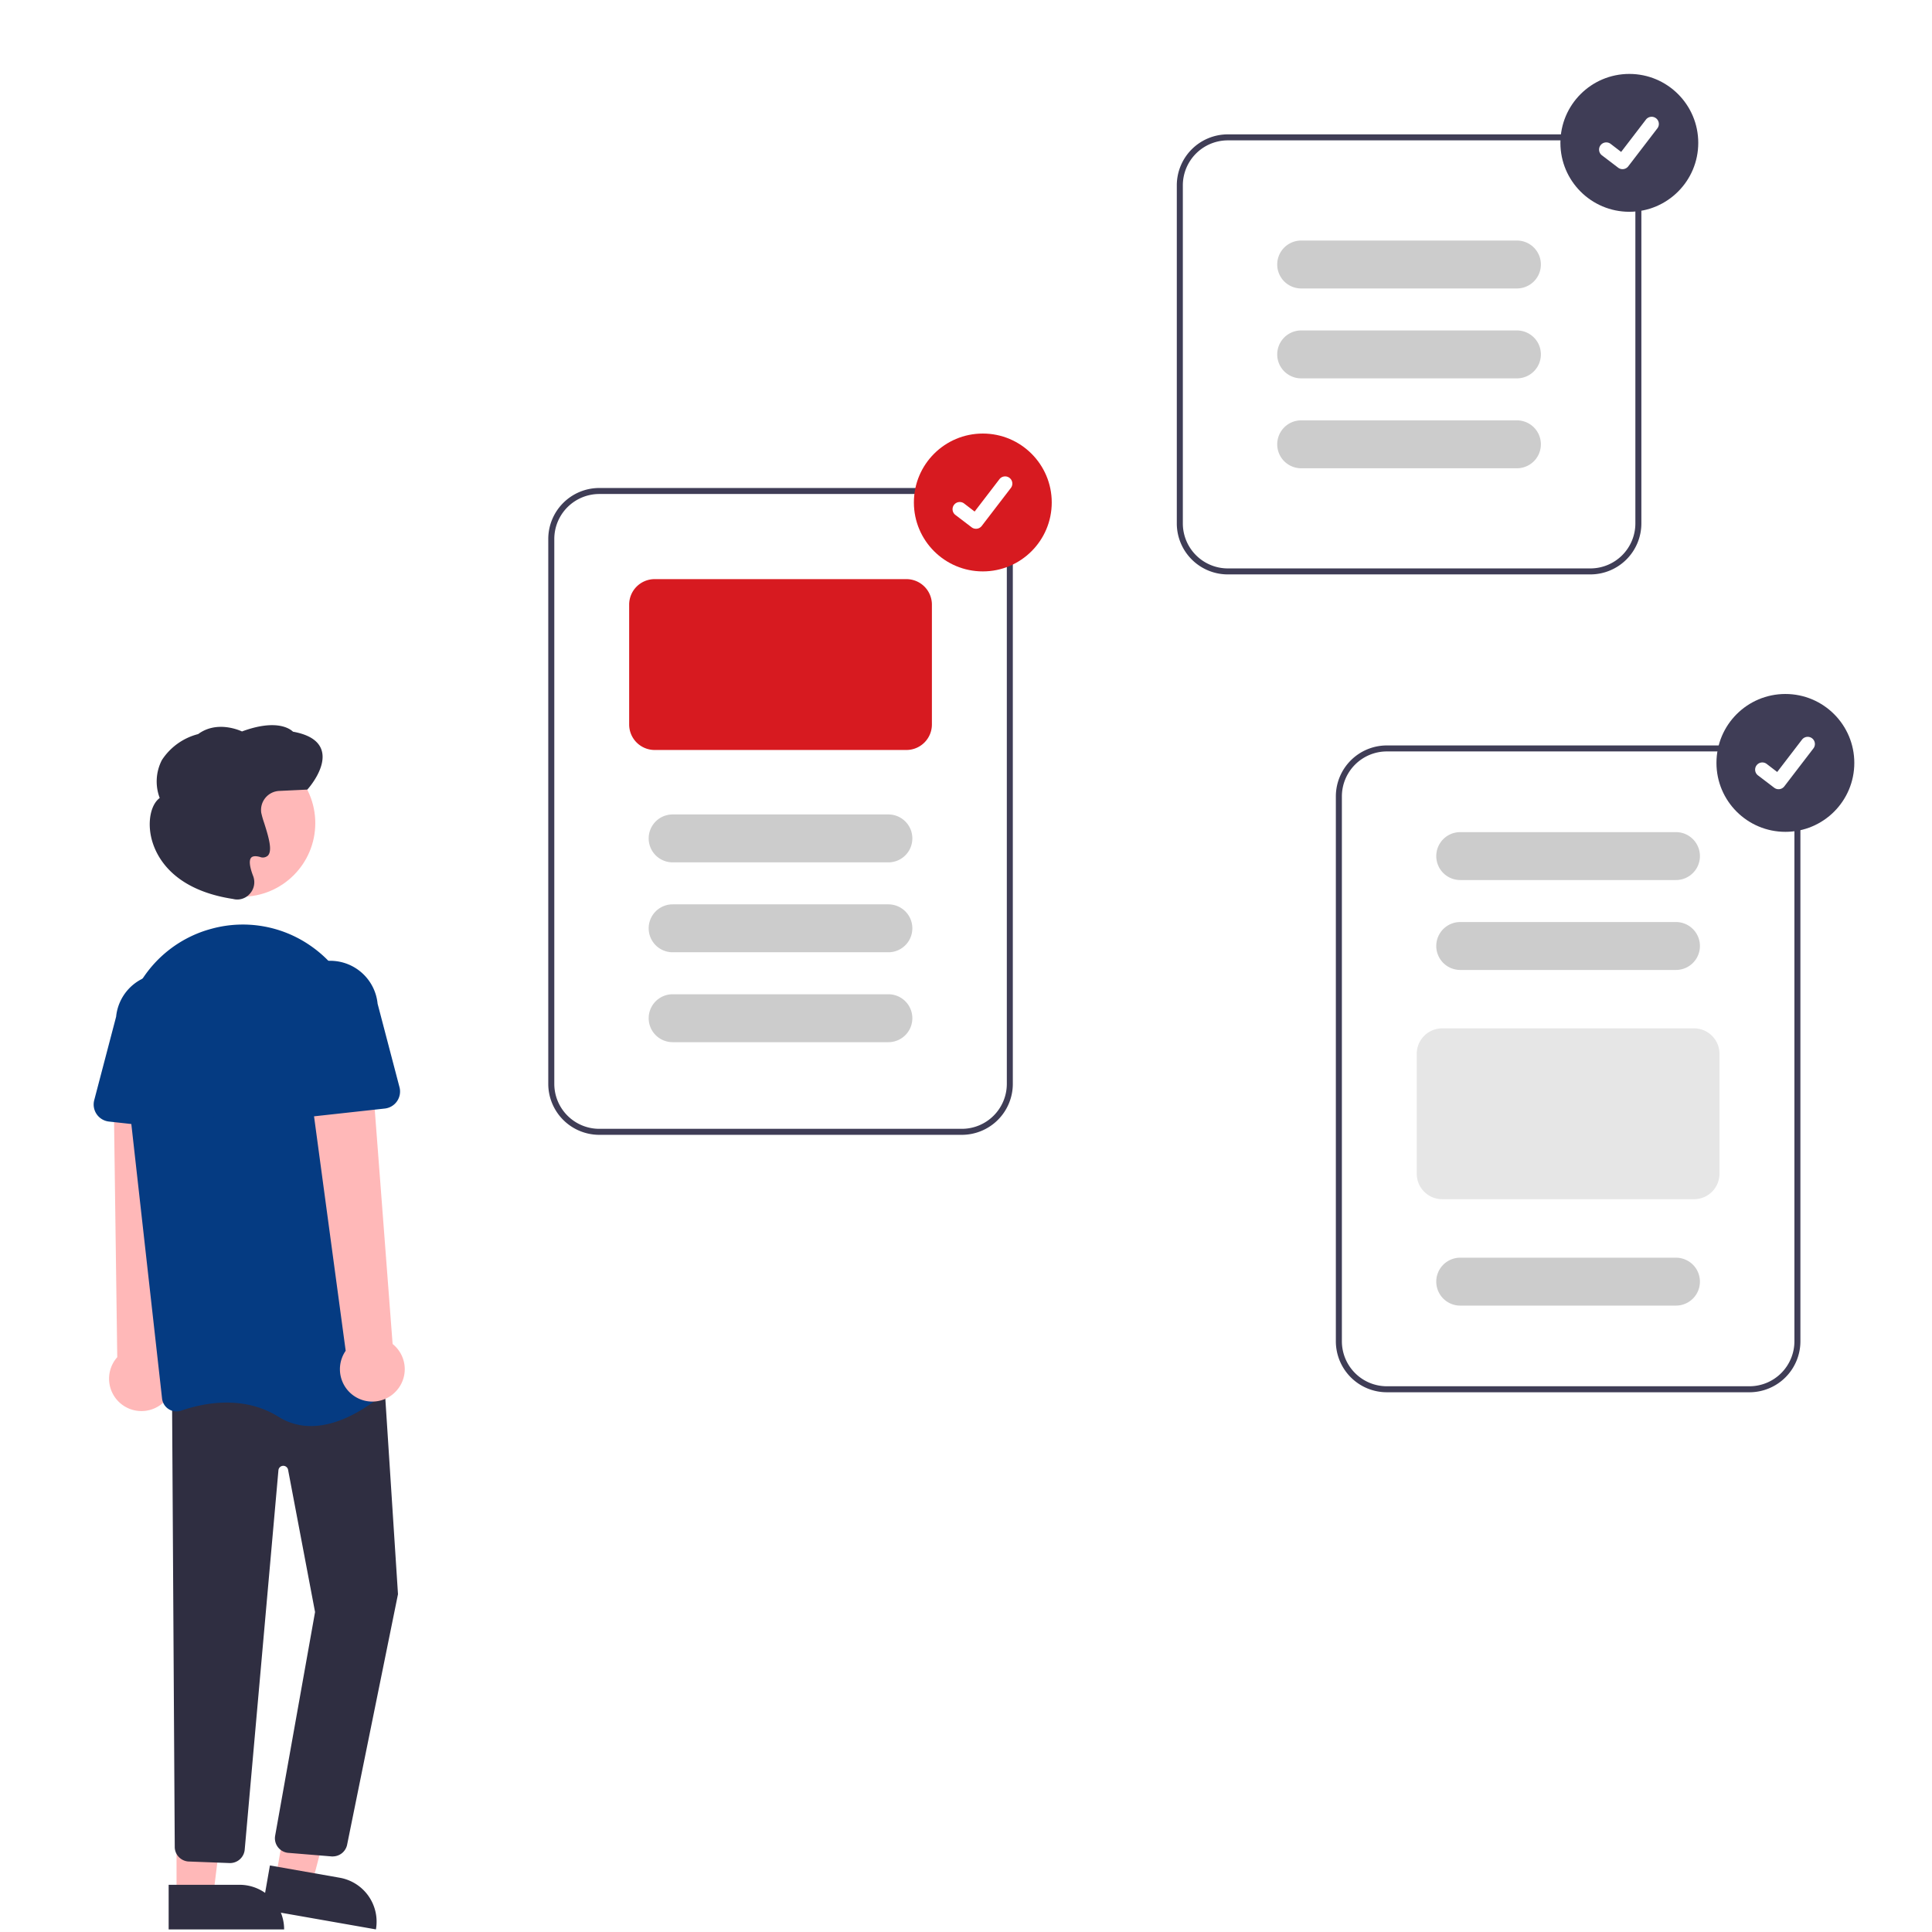 <svg xmlns="http://www.w3.org/2000/svg" width="250" height="250" viewBox="0 0 250 250">
  <rect x="0" y="0" width="250" height="250" fill="#808080" stroke="none"/>
  <g id="Group_1750" data-name="Group 1750" transform="translate(-0.032 0.177)">
    <rect id="Rectangle_395" data-name="Rectangle 395" width="250" height="250" transform="translate(0.032 -0.178)" fill="#fff"/>
    <g id="Group_1749" data-name="Group 1749" transform="translate(12.15 9.389)">
      <path id="Path_6082" data-name="Path 6082" d="M349.6,517.265a4.166,4.166,0,0,0,.613-6.358l1.616-36.072-8.227.923.478,35.283a4.189,4.189,0,0,0,5.52,6.224Z" transform="translate(-341.026 -344.987)" fill="#ffb8b8"/>
      <path id="Path_6083" data-name="Path 6083" d="M204.564,573.2l4.683.823,4.628-17.669-6.135-1.215Z" transform="translate(-180.986 -339.855)" fill="#ffb8b8"/>
      <path id="Path_6084" data-name="Path 6084" d="M0,0H14.942V5.773H5.773A5.773,5.773,0,0,1,0,0H0Z" transform="translate(36.527 240.097) rotate(-170.029)" fill="#2f2e41"/>
      <path id="Path_6085" data-name="Path 6085" d="M171.421,578.8h4.754l2.262-18.338H171.42Z" transform="translate(-160.695 -343.118)" fill="#ffb8b8"/>
      <path id="Path_6086" data-name="Path 6086" d="M0,0H14.942V5.773H5.773A5.773,5.773,0,0,1,0,0H0Z" transform="translate(24.648 240.098) rotate(179.997)" fill="#2f2e41"/>
      <path id="Path_6087" data-name="Path 6087" d="M384.848,634.691a1.861,1.861,0,0,1-.222-.013l-5.6-.461a1.893,1.893,0,0,1-1.645-2.195l5.167-28.961-3.491-18.41a.631.631,0,0,0-1.248.062l-4.365,49.106a1.909,1.909,0,0,1-2.02,1.721l-5.272-.2a1.9,1.9,0,0,1-1.759-1.8l-.354-58.855,27.332-3.416,1.909,29.488-.008.031-6.589,32.449a1.9,1.9,0,0,1-1.839,1.446Z" transform="translate(-353.898 -404.03)" fill="#2f2e41"/>
      <circle id="Ellipse_98" data-name="Ellipse 98" cx="9.525" cy="9.525" r="9.525" transform="translate(9.63 87.423)" fill="#ffb8b8"/>
      <path id="Path_6088" data-name="Path 6088" d="M372.045,488.72a7.8,7.8,0,0,1-4.21-1.2c-4.614-2.884-9.854-1.738-12.567-.8a1.893,1.893,0,0,1-1.637-.186,1.866,1.866,0,0,1-.863-1.377l-4.934-44.064a15.44,15.44,0,0,1,10.574-16.5h0q.392-.123.8-.233a15.345,15.345,0,0,1,12.786,2.219,15.591,15.591,0,0,1,6.657,11.383l4.153,44.359a1.864,1.864,0,0,1-.592,1.554C380.755,485.215,376.529,488.72,372.045,488.72Z" transform="translate(-343.915 -313.755)" fill="#053b82"/>
      <path id="Path_6089" data-name="Path 6089" d="M350.99,460.746l-11.131-1.224a2.217,2.217,0,0,1-1.9-2.766l2.833-10.8a6.158,6.158,0,1,1,12.237,1.382l.421,11.12a2.217,2.217,0,0,1-2.458,2.287Z" transform="translate(-337.884 -323.961)" fill="#053b82"/>
      <path id="Path_6090" data-name="Path 6090" d="M420.742,513.346a4.166,4.166,0,0,0-.157-6.386l-2.743-36-8.062,1.815,4.732,35.062a4.189,4.189,0,0,0,6.23,5.513Z" transform="translate(-381.899 -342.613)" fill="#ffb8b8"/>
      <path id="Path_6091" data-name="Path 6091" d="M400.694,455.827a2.215,2.215,0,0,1-.705-1.706L400.41,443a6.158,6.158,0,1,1,12.237-1.382l2.833,10.8a2.217,2.217,0,0,1-1.9,2.766l-11.131,1.224a2.215,2.215,0,0,1-1.753-.581Z" transform="translate(-375.904 -321.305)" fill="#053b82"/>
      <path id="Path_6092" data-name="Path 6092" d="M367.925,379.869a2.2,2.2,0,0,1-.5-.059l-.048-.012c-8.374-1.281-10.225-6.132-10.631-8.157-.42-2.1.058-4.122,1.14-4.908a6.038,6.038,0,0,1,.282-4.91,7.941,7.941,0,0,1,4.692-3.36c2.349-1.733,5.16-.576,5.672-.342,4.544-1.681,6.281-.282,6.6.031,2.031.365,3.27,1.15,3.681,2.333.772,2.222-1.67,4.987-1.774,5.1l-.054.06-3.638.173a2.466,2.466,0,0,0-2.32,2.837h0a11.477,11.477,0,0,0,.372,1.3c.621,1.941,1.087,3.6.486,4.23a.973.973,0,0,1-1.018.176c-.569-.152-.955-.12-1.147.095-.3.333-.208,1.177.257,2.375a2.225,2.225,0,0,1-.406,2.267A2.159,2.159,0,0,1,367.925,379.869Z" transform="translate(-349.337 -273.038)" fill="#2f2e41"/>
      <path id="Path_6093" data-name="Path 6093" d="M591.4,361.867H544.472a6.6,6.6,0,0,1-6.592-6.592V284.761a6.6,6.6,0,0,1,6.593-6.593H591.4a6.6,6.6,0,0,1,6.593,6.592v70.513A6.6,6.6,0,0,1,591.4,361.867Zm-46.923-82.923a5.824,5.824,0,0,0-5.817,5.817v70.513a5.824,5.824,0,0,0,5.817,5.817H591.4a5.824,5.824,0,0,0,5.817-5.817V284.761a5.824,5.824,0,0,0-5.817-5.817Z" transform="translate(-479.052 -224.587)" fill="#3f3d56"/>
      <path id="Path_6094" data-name="Path 6094" d="M600.751,330.689H568.176a3.3,3.3,0,0,1-3.3-3.3V311.881a3.3,3.3,0,0,1,3.3-3.3h32.575a3.3,3.3,0,0,1,3.3,3.3v15.512A3.3,3.3,0,0,1,600.751,330.689Z" transform="translate(-495.581 -243.208)" fill="#d71a20"/>
      <path id="Path_6095" data-name="Path 6095" d="M602.4,393.289H574.482a3.1,3.1,0,1,1,0-6.2H602.4a3.1,3.1,0,0,1,0,6.2Z" transform="translate(-499.561 -291.266)" fill="#ccc"/>
      <path id="Path_6096" data-name="Path 6096" d="M602.4,423.289H574.482a3.1,3.1,0,1,1,0-6.2H602.4a3.1,3.1,0,0,1,0,6.2Z" transform="translate(-499.561 -309.632)" fill="#ccc"/>
      <path id="Path_6097" data-name="Path 6097" d="M602.4,453.289H574.482a3.1,3.1,0,1,1,0-6.2H602.4a3.1,3.1,0,0,1,0,6.2Z" transform="translate(-499.561 -327.998)" fill="#ccc"/>
      <path id="Path_6098" data-name="Path 6098" d="M886.4,463.867H839.473a6.6,6.6,0,0,1-6.593-6.593V386.761a6.6,6.6,0,0,1,6.593-6.592H886.4a6.6,6.6,0,0,1,6.593,6.593v70.513a6.6,6.6,0,0,1-6.593,6.593Zm-46.923-82.923a5.824,5.824,0,0,0-5.817,5.817v70.513a5.824,5.824,0,0,0,5.817,5.817H886.4a5.823,5.823,0,0,0,5.817-5.817V386.761a5.823,5.823,0,0,0-5.817-5.817Z" transform="translate(-672.139 -293.275)" fill="#3f3d56"/>
      <path id="Path_6099" data-name="Path 6099" d="M897.4,415.289H869.482a3.1,3.1,0,1,1,0-6.2H897.4a3.1,3.1,0,1,1,0,6.2Z" transform="translate(-692.648 -310.978)" fill="#ccc"/>
      <path id="Path_6100" data-name="Path 6100" d="M897.4,445.289H869.482a3.1,3.1,0,0,1,0-6.2H897.4a3.1,3.1,0,1,1,0,6.2Z" transform="translate(-692.648 -329.344)" fill="#ccc"/>
      <path id="Path_6101" data-name="Path 6101" d="M895.751,496.688H863.176a3.3,3.3,0,0,1-3.3-3.3V477.88a3.3,3.3,0,0,1,3.3-3.3h32.575a3.3,3.3,0,0,1,3.3,3.3v15.512A3.3,3.3,0,0,1,895.751,496.688Z" transform="translate(-688.668 -351.077)" fill="#e6e6e6"/>
      <path id="Path_6102" data-name="Path 6102" d="M897.4,557.289H869.482a3.1,3.1,0,0,1,0-6.2H897.4a3.1,3.1,0,1,1,0,6.2Z" transform="translate(-692.648 -397.911)" fill="#ccc"/>
      <path id="Path_6103" data-name="Path 6103" d="M812.4,217.109H765.472a6.6,6.6,0,0,1-6.593-6.593V166.761a6.6,6.6,0,0,1,6.593-6.593H812.4a6.6,6.6,0,0,1,6.593,6.593v43.756A6.6,6.6,0,0,1,812.4,217.109Zm-46.923-56.165a5.824,5.824,0,0,0-5.817,5.817v43.756a5.824,5.824,0,0,0,5.817,5.817H812.4a5.824,5.824,0,0,0,5.817-5.817V166.761a5.824,5.824,0,0,0-5.817-5.817Z" transform="translate(-618.719 -152.347)" fill="#3f3d56"/>
      <path id="Path_6104" data-name="Path 6104" d="M823.4,261.789H795.482a3.1,3.1,0,0,1,0-6.2H823.4a3.1,3.1,0,0,1,0,6.2Z" transform="translate(-639.228 -210.761)" fill="#ccc"/>
      <path id="Path_6105" data-name="Path 6105" d="M823.4,231.789H795.482a3.1,3.1,0,0,1,0-6.2H823.4a3.1,3.1,0,0,1,0,6.2Z" transform="translate(-639.228 -192.395)" fill="#ccc"/>
      <path id="Path_6106" data-name="Path 6106" d="M823.4,201.789H795.482a3.1,3.1,0,0,1,0-6.2H823.4a3.1,3.1,0,0,1,0,6.2Z" transform="translate(-639.228 -174.029)" fill="#ccc"/>
      <circle id="Ellipse_99" data-name="Ellipse 99" cx="8.919" cy="8.919" r="8.919" transform="translate(106.139 46.535)" fill="#d71a20"/>
      <path id="Path_6107" data-name="Path 6107" d="M675.821,281.065a.925.925,0,0,1-.557-.185l-.01-.007-2.1-1.6a.931.931,0,1,1,1.133-1.478l1.358,1.041,3.208-4.184a.931.931,0,0,1,1.306-.172l-.02.027.021-.027a.932.932,0,0,1,.172,1.306l-3.774,4.922A.932.932,0,0,1,675.821,281.065Z" transform="translate(-561.646 -222.208)" fill="#fff"/>
      <circle id="Ellipse_100" data-name="Ellipse 100" cx="8.919" cy="8.919" r="8.919" transform="translate(209.991 80.235)" fill="#3f3d56"/>
      <path id="Path_6108" data-name="Path 6108" d="M975.821,384.065a.924.924,0,0,1-.557-.185l-.01-.007-2.1-1.6a.931.931,0,1,1,1.133-1.478l1.358,1.041,3.208-4.184a.931.931,0,0,1,1.306-.172l-.02.027.02-.027a.932.932,0,0,1,.172,1.306l-3.774,4.922A.931.931,0,0,1,975.821,384.065Z" transform="translate(-757.794 -291.508)" fill="#fff"/>
      <circle id="Ellipse_101" data-name="Ellipse 101" cx="8.919" cy="8.919" r="8.919" transform="translate(189.798)" fill="#3f3d56"/>
      <path id="Path_6109" data-name="Path 6109" d="M902.821,161.065a.925.925,0,0,1-.557-.185l-.01-.007-2.1-1.6a.931.931,0,1,1,1.133-1.478l1.358,1.041,3.208-4.184a.931.931,0,0,1,1.306-.172l-.02.027.021-.027a.932.932,0,0,1,.172,1.306l-3.774,4.922A.931.931,0,0,1,902.821,161.065Z" transform="translate(-704.987 -148.743)" fill="#fff"/>
    </g>
  </g>
</svg>
